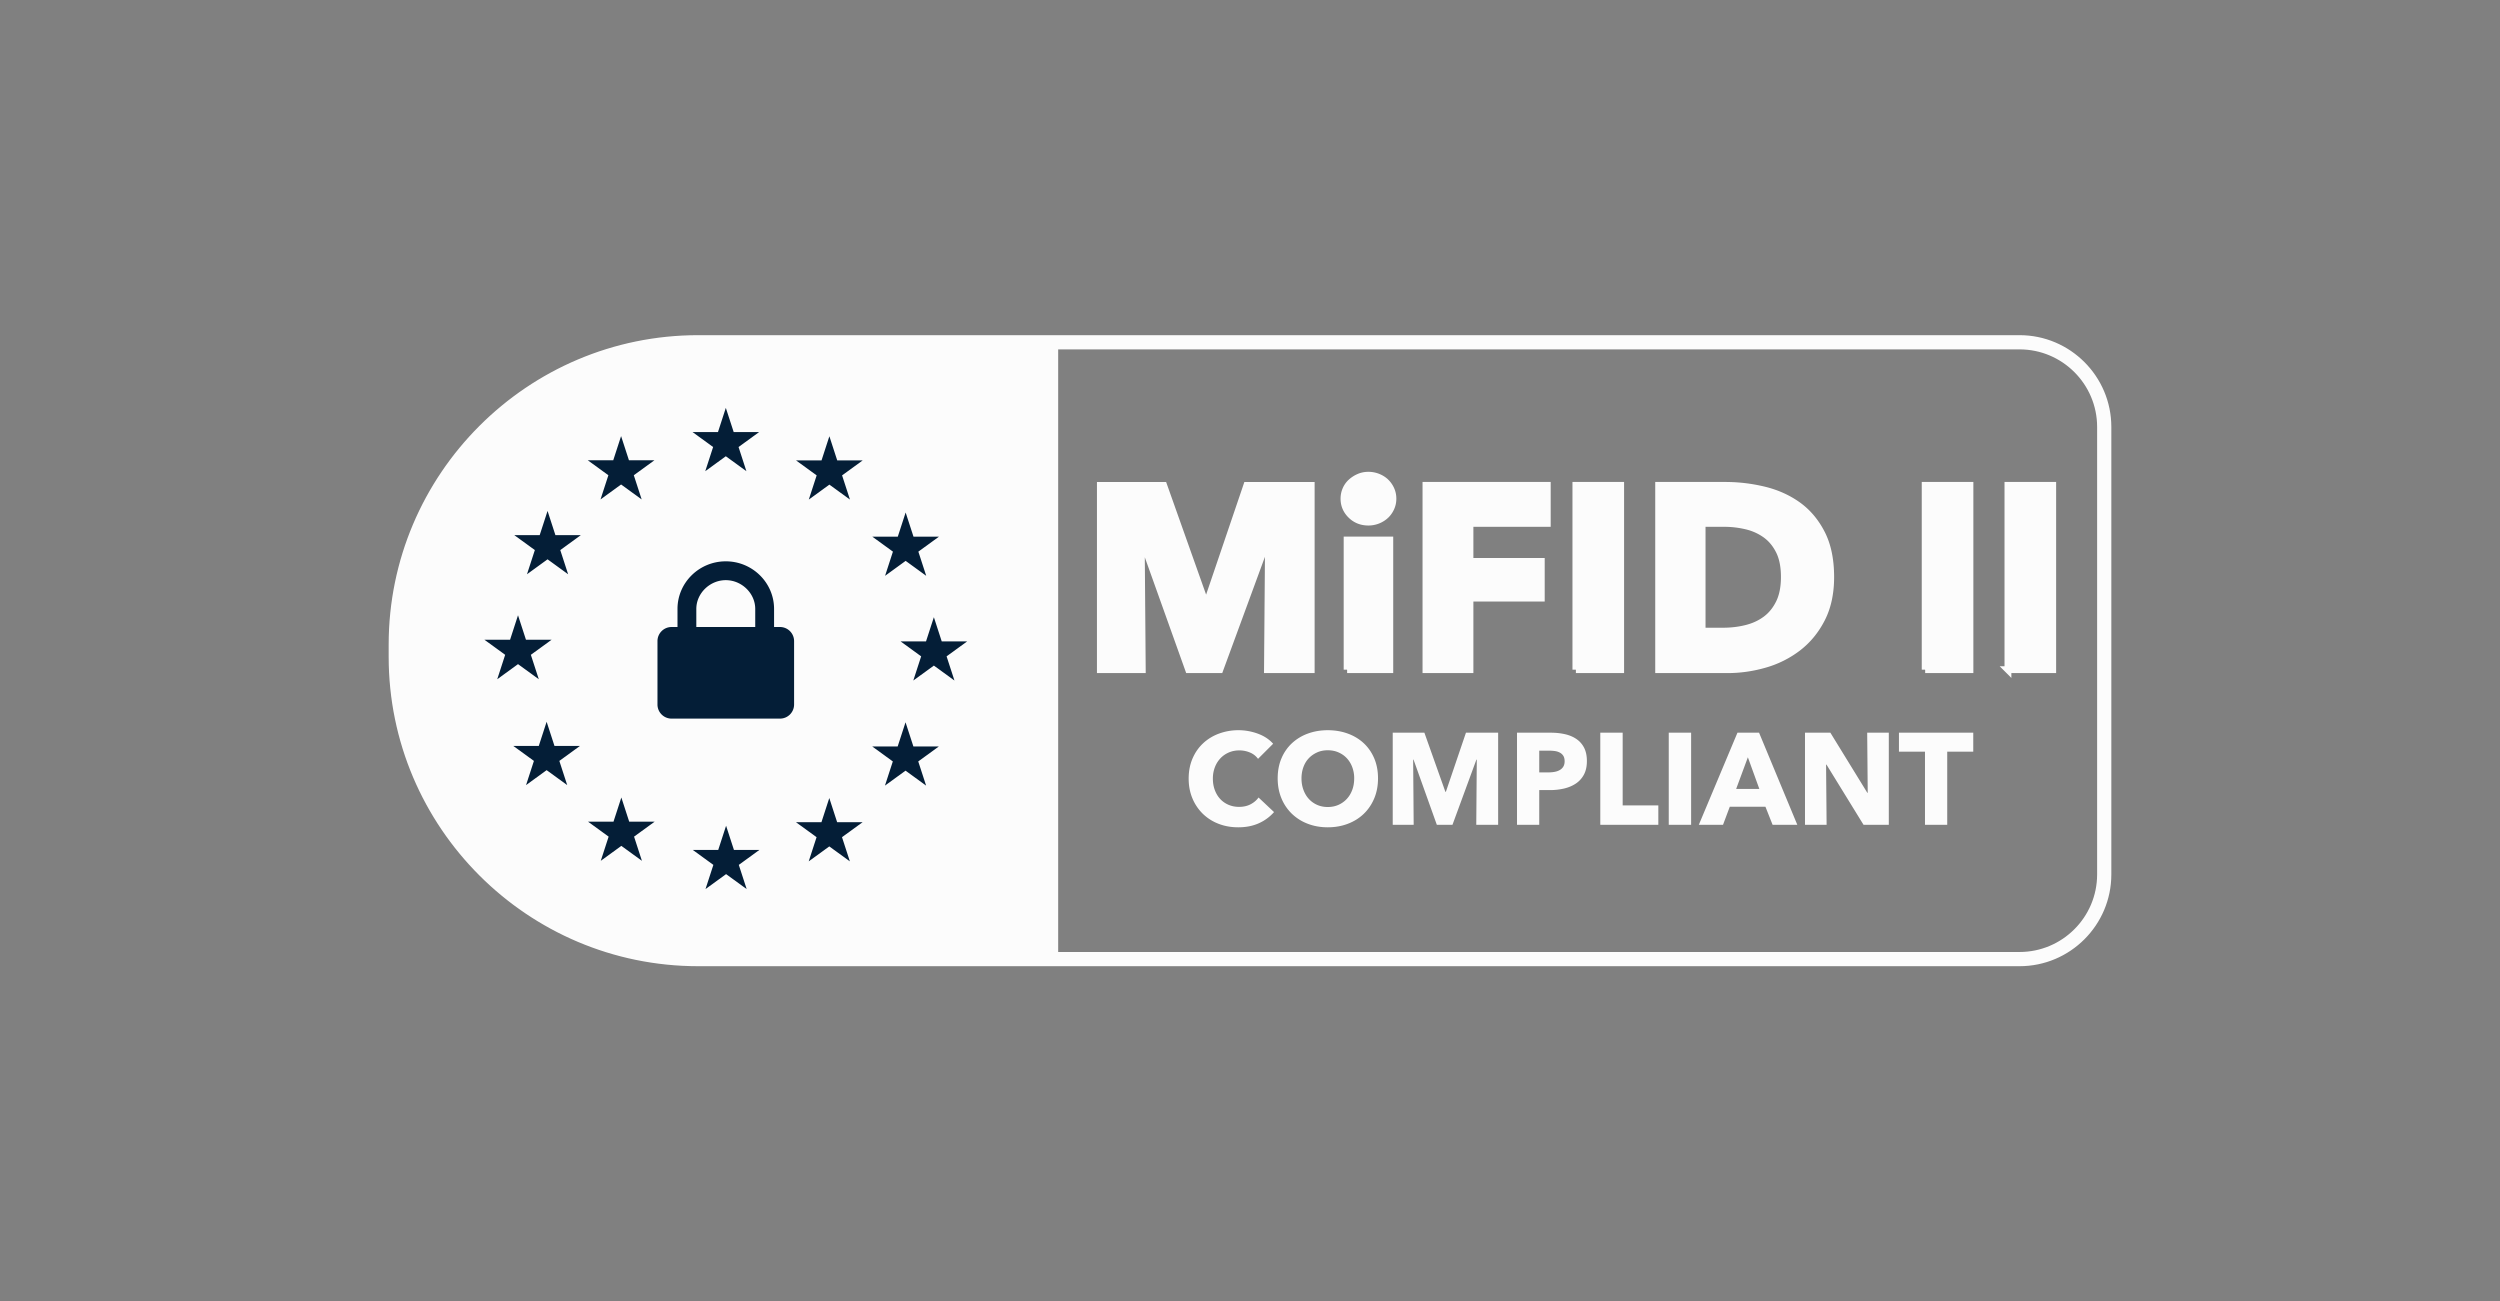 <svg xmlns="http://www.w3.org/2000/svg" viewBox="0 0 365 190"><rect x="0" y="0" width="365" height="190" fill="#808080" stroke="none"/><path fill="#fcfcfc" d="M294.854 48.935H101.928c-24.914 0-45.183 20.269-45.183 45.182v1.766c0 24.914 20.269 45.182 45.183 45.182h192.927c7.388 0 13.4-6.01 13.4-13.399V62.335c0-7.39-6.012-13.4-13.4-13.4Zm11.326 78.731c0 6.244-5.08 11.324-11.325 11.324h-140.36V51.01h140.36c6.245 0 11.325 5.08 11.325 11.325v65.331Z"/><path fill="#fcfcfc" d="M183.805 120.188c-.873.398-1.881.598-3.02.598-1.039 0-1.998-.17-2.879-.514a6.739 6.739 0 0 1-2.289-1.453 6.756 6.756 0 0 1-1.521-2.252c-.367-.874-.551-1.836-.551-2.887 0-1.077.187-2.052.56-2.926.375-.874.891-1.618 1.55-2.233s1.43-1.085 2.318-1.416a8.184 8.184 0 0 1 2.869-.494c.949 0 1.884.17 2.802.504.918.336 1.662.826 2.233 1.473l-2.205 2.204a2.73 2.73 0 0 0-1.196-.932 3.987 3.987 0 0 0-1.521-.303c-.57 0-1.092.104-1.567.313s-.884.497-1.226.865a3.944 3.944 0 0 0-.797 1.301 4.568 4.568 0 0 0-.285 1.644c0 .608.094 1.166.285 1.672.19.507.451.94.787 1.302s.738.642 1.207.845c.469.202.983.304 1.54.304.646 0 1.208-.126 1.69-.38.481-.253.868-.582 1.159-.988l2.262 2.128a6.4 6.4 0 0 1-2.206 1.625ZM201.191 113.642c0 1.064-.183 2.036-.55 2.917-.37.88-.88 1.633-1.532 2.26s-1.427 1.112-2.326 1.453c-.9.343-1.875.514-2.926.514-1.052 0-2.023-.17-2.918-.514a6.819 6.819 0 0 1-2.316-1.453 6.646 6.646 0 0 1-1.531-2.26c-.367-.881-.551-1.853-.551-2.917 0-1.077.184-2.05.55-2.916a6.389 6.389 0 0 1 1.532-2.214 6.815 6.815 0 0 1 2.316-1.406c.895-.33 1.866-.495 2.918-.495 1.051 0 2.026.165 2.926.494.899.33 1.674.798 2.326 1.407s1.162 1.345 1.532 2.214c.367.867.55 1.84.55 2.916Zm-3.478 0a4.63 4.63 0 0 0-.283-1.634 3.916 3.916 0 0 0-.79-1.302c-.335-.36-.742-.645-1.216-.855s-.998-.313-1.567-.313c-.57 0-1.09.104-1.558.314s-.875.494-1.217.854c-.342.361-.604.795-.787 1.302s-.276 1.052-.276 1.634c0 .608.094 1.169.286 1.681.19.513.45.953.787 1.32.336.369.738.656 1.207.866.469.209.988.313 1.558.313.569 0 1.088-.104 1.557-.313.469-.21.875-.497 1.217-.865.342-.368.607-.808.799-1.32.19-.513.283-1.074.283-1.682ZM215.535 120.425l.076-9.519h-.056l-3.496 9.519h-2.28l-3.402-9.519h-.057l.077 9.519h-3.059v-13.452h4.623l3.063 8.626h.076l2.93-8.626h4.699v13.452h-3.194ZM231.685 111.115c0 .785-.146 1.448-.437 1.986s-.684.971-1.178 1.3c-.494.33-1.064.57-1.71.723a8.782 8.782 0 0 1-2.014.228h-1.616v5.073h-3.247v-13.452h4.939c.734 0 1.422.073 2.063.219.638.145 1.197.38 1.671.703s.848.747 1.122 1.272c.271.527.408 1.176.408 1.948Zm-3.25.019c0-.317-.062-.576-.189-.78a1.323 1.323 0 0 0-.514-.474 2.193 2.193 0 0 0-.73-.229 6.276 6.276 0 0 0-.846-.056h-1.426v3.173h1.37c.302 0 .595-.026.872-.077.28-.05.53-.138.752-.265.221-.126.395-.295.522-.504s.19-.472.19-.788ZM233.643 120.425v-13.452h3.267v10.62h5.207v2.832h-8.474ZM243.637 120.425v-13.452h3.267v13.452h-3.267ZM258.799 120.425l-1.045-2.64h-5.207l-.988 2.64h-3.534l5.643-13.452h3.154l5.586 13.452h-3.61Zm-3.61-9.861-1.71 4.617h3.382l-1.671-4.617ZM272.078 120.425l-5.414-8.797h-.057l.077 8.797h-3.155v-13.452h3.705l5.397 8.778h.057l-.077-8.778h3.155v13.452h-3.688ZM284.295 109.747v10.678h-3.248v-10.678h-3.8v-2.774h10.849v2.774h-3.801Z"/><path fill="#fcfcfc" stroke="#fcfcfc" stroke-miterlimit="10" d="m185.05 97.772.153-19.039h-.114l-6.992 19.038h-4.56l-6.803-19.038h-.113l.151 19.038h-6.117V70.868h9.245l6.125 17.252h.153l5.859-17.252h9.398v26.904h-6.384ZM203.366 72.806c0 .481-.096.93-.285 1.348-.19.418-.443.78-.76 1.083a3.713 3.713 0 0 1-2.527.988c-1.014 0-1.862-.335-2.546-1.006-.685-.671-1.026-1.476-1.026-2.413 0-.456.088-.894.266-1.312.177-.418.43-.778.76-1.083a4.1 4.1 0 0 1 1.14-.74c.43-.19.899-.285 1.406-.285.48 0 .943.089 1.387.265.443.178.823.418 1.14.722a3.5 3.5 0 0 1 .76 1.083c.19.418.285.868.285 1.35Zm-6.688 24.966V78.847h6.232v18.924h-6.232ZM214.614 76.415v5.549h10.412v5.357h-10.412v10.45h-6.422V70.867H225.9v5.548h-11.286ZM230.08 97.772V70.867h6.535v26.904h-6.535ZM267.281 84.243c0 2.357-.436 4.39-1.31 6.1s-2.028 3.115-3.458 4.218a14.417 14.417 0 0 1-4.845 2.431c-1.8.52-3.623.78-5.473.78h-10.03V70.867h9.727c1.9 0 3.774.223 5.624.665 1.848.444 3.496 1.179 4.94 2.204 1.443 1.027 2.608 2.4 3.495 4.123.887 1.724 1.33 3.852 1.33 6.384Zm-6.763 0c0-1.52-.247-2.78-.742-3.78s-1.152-1.799-1.975-2.395a7.906 7.906 0 0 0-2.813-1.272 13.837 13.837 0 0 0-3.249-.381h-3.23v15.732h3.079c1.165 0 2.286-.132 3.362-.399 1.077-.266 2.028-.702 2.85-1.31s1.482-1.42 1.976-2.432c.495-1.014.742-2.268.742-3.763ZM281.075 97.772V70.867h6.535v26.904h-6.535ZM293.16 97.772V70.867h6.534v26.904h-6.535Z"/><g fill="#041e37"><path d="m79.943 74.597 1.147 3.531h3.714L81.8 80.311l1.147 3.531-3.004-2.182-3.004 2.182 1.148-3.531-3.004-2.183h3.713l1.147-3.531zM90.679 63.672l1.148 3.531h3.713l-3.004 2.183 1.147 3.531-3.004-2.182-3.004 2.182 1.148-3.531-3.004-2.183h3.713l1.147-3.531zM105.971 59.551l1.148 3.531h3.713l-3.004 2.183 1.147 3.531-3.004-2.183-3.004 2.183 1.148-3.531-3.004-2.183h3.713l1.147-3.531zM121.089 63.692l1.147 3.531h3.713l-3.004 2.183 1.148 3.531-3.004-2.182-3.004 2.182 1.147-3.531-3.004-2.183h3.714l1.147-3.531zM132.224 74.825l1.147 3.531h3.713l-3.004 2.183 1.148 3.531-3.004-2.183-3.004 2.183 1.147-3.531-3.004-2.183h3.714l1.147-3.531zM136.346 90.113l1.147 3.531h3.713l-3.004 2.183 1.148 3.531-3.004-2.182-3.004 2.182 1.147-3.531-3.004-2.183h3.714l1.147-3.531zM132.208 105.455l1.147 3.531h3.713l-3.004 2.183 1.148 3.531-3.004-2.183-3.005 2.183 1.148-3.531-3.004-2.183h3.713l1.148-3.531zM121.076 116.513l1.147 3.532h3.713l-3.004 2.182 1.148 3.531-3.004-2.182-3.004 2.182 1.147-3.531-3.004-2.182h3.714l1.147-3.532zM106.008 120.56l1.147 3.531h3.714l-3.004 2.182 1.147 3.531-3.004-2.182-3.004 2.182 1.148-3.531-3.004-2.182h3.713l1.147-3.531zM90.716 116.435l1.148 3.532h3.713l-3.004 2.182 1.147 3.531-3.004-2.182-3.004 2.182 1.148-3.531-3.004-2.182h3.713l1.147-3.532zM79.808 105.379l1.147 3.532h3.713l-3.004 2.182 1.148 3.531-3.004-2.182-3.004 2.182 1.148-3.531-3.004-2.182h3.713l1.147-3.532zM75.63 89.832l1.159 3.566h3.75l-3.034 2.205 1.159 3.565-3.034-2.204-3.033 2.204 1.158-3.565-3.033-2.205h3.75l1.158-3.566zM113.876 91.543h-.862v-2.64c0-3.831-3.163-6.949-7.05-6.949s-7.05 3.118-7.05 6.95v2.639h-.862a2.061 2.061 0 0 0-2.061 2.061v9.253c0 1.138.923 2.061 2.061 2.061h15.824a2.061 2.061 0 0 0 2.061-2.061v-9.253a2.061 2.061 0 0 0-2.061-2.061Zm-12.213-2.64c0-2.277 1.97-4.2 4.301-4.2s4.301 1.923 4.301 4.2v2.64h-8.602v-2.64Z"/></g></svg>